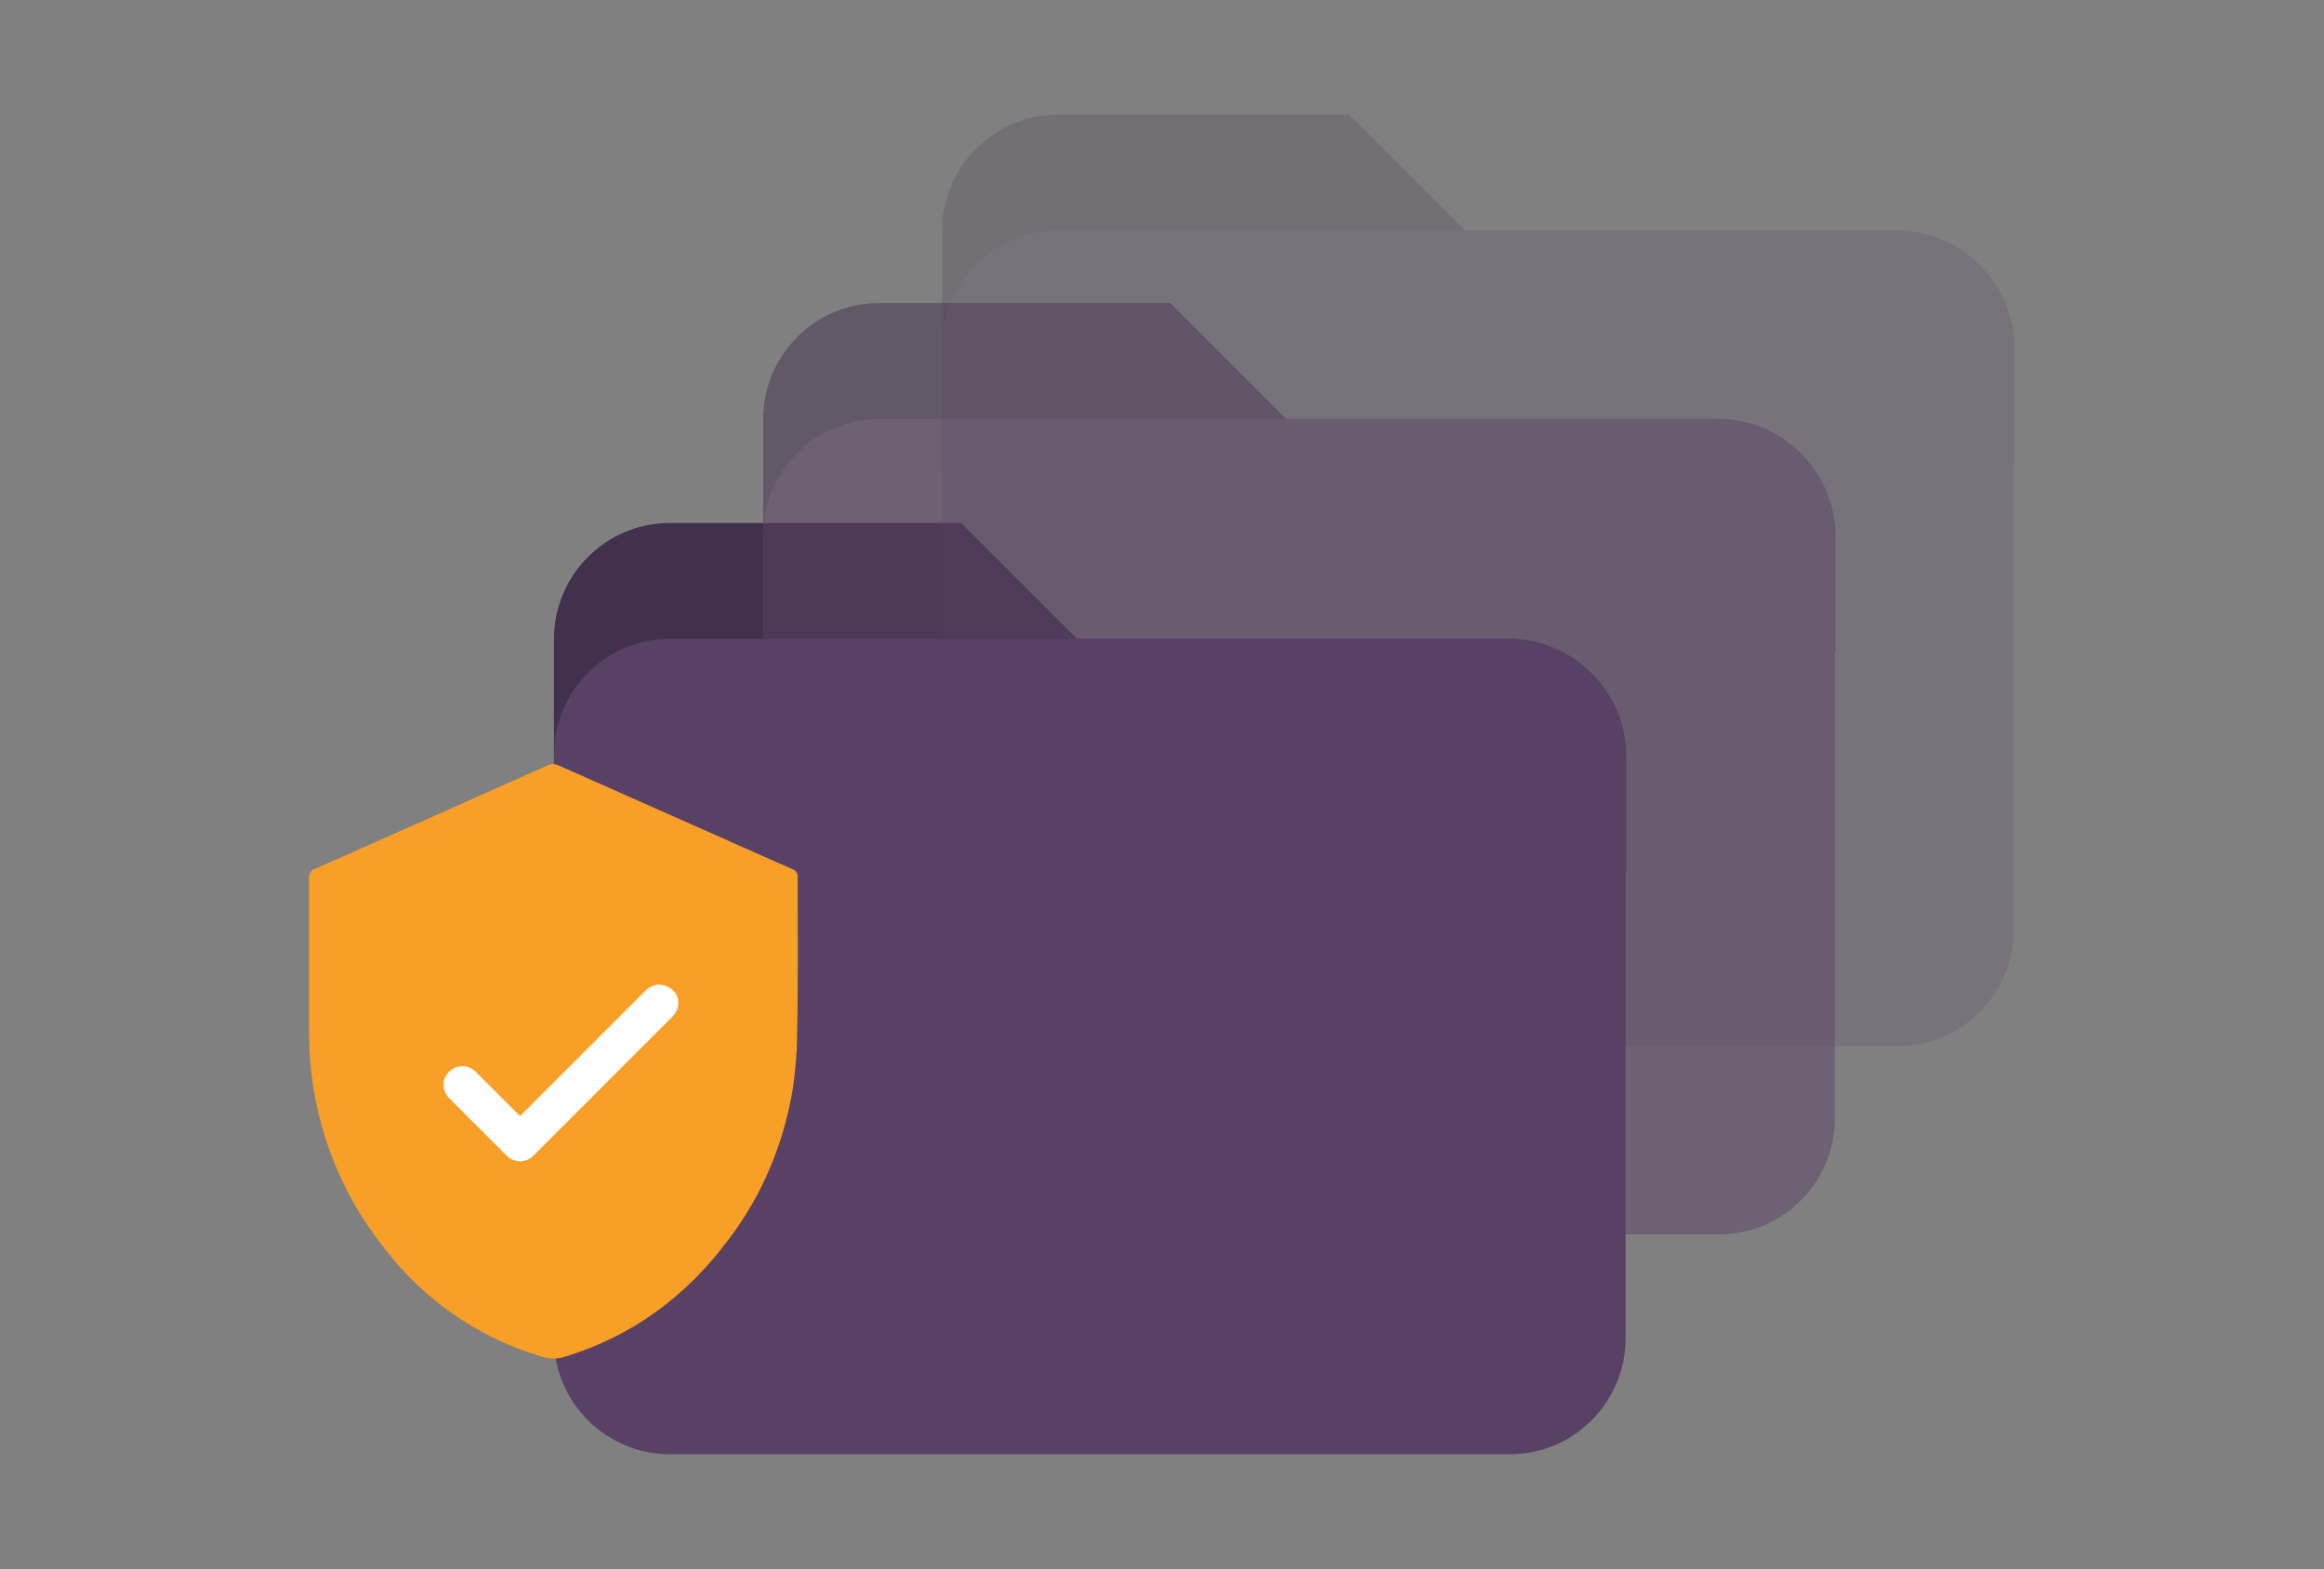 <?xml version="1.0" encoding="utf-8"?>
<!-- Generator: Adobe Illustrator 25.1.0, SVG Export Plug-In . SVG Version: 6.00 Build 0)  -->
<svg version="1.1" id="Layer_1" xmlns="http://www.w3.org/2000/svg" xmlns:xlink="http://www.w3.org/1999/xlink" x="0px" y="0px"
	 viewBox="0 0 391 264" style="enable-background:new 0 0 391 264;" xml:space="preserve">
<rect x="0" y="0" width="391" height="264" fill="#808080" stroke="none"/>
<g>
	<g>
		<g id="surface1_3_">
			<path style="fill:#42314C;" d="M253.8,107.5h-72.6l-19.5-19.5h-49c-10.9,0-19.5,8.9-19.5,19.5v39.3h180.4v-19.5
				C273.6,116.4,264.7,107.5,253.8,107.5z"/>
			<path style="fill:#594165;" d="M253.8,107.5H112.7c-10.9,0-19.5,8.9-19.5,19.5v98.2c0,10.9,8.9,19.5,19.5,19.5h141.3
				c10.9,0,19.5-8.9,19.5-19.5v-97.9C273.6,116.4,264.7,107.5,253.8,107.5z"/>
		</g>
	</g>
	<g style="opacity:0.5;">
		<g id="surface1_5_">
			<path style="fill:#42314C;" d="M289,70.5h-72.6l-19.5-19.5h-49c-10.9,0-19.5,8.9-19.5,19.5v39.3h180.4V90.3
				C308.8,79.4,299.9,70.5,289,70.5z"/>
			<path style="fill:#594165;" d="M289,70.5H147.9c-10.9,0-19.5,8.9-19.5,19.5v98.2c0,10.9,8.9,19.5,19.5,19.5h141.3
				c10.9,0,19.5-8.9,19.5-19.5V90.3C308.8,79.4,299.9,70.5,289,70.5z"/>
		</g>
	</g>
	<g style="opacity:0.2;">
		<g id="surface1_14_">
			<path style="fill:#42314C;" d="M319.1,38.8h-72.6L227,19.3h-49c-10.9,0-19.5,8.9-19.5,19.5v39.3h180.4V58.6
				C338.9,47.8,330,38.8,319.1,38.8z"/>
			<path style="fill:#594165;" d="M319.1,38.8H178c-10.9,0-19.5,8.9-19.5,19.5v98.2c0,10.9,8.9,19.5,19.5,19.5h141.3
				c10.9,0,19.5-8.9,19.5-19.5V58.6C338.9,47.8,330,38.8,319.1,38.8z"/>
		</g>
	</g>
	<path style="fill:#F89F27;" d="M134.2,147.7c0.1-0.7-0.3-1.3-1-1.5c-13.1-5.8-26.1-11.6-39.2-17.4c-0.6-0.3-1.3-0.3-1.9,0
		c-13,5.8-26,11.6-39.1,17.4c-0.7,0.2-1.1,0.9-1,1.7c0,4.8,0,9.6,0,14.4v11.5c0,13.1,4.4,25.8,12.5,36c6.7,8.9,16,15.3,26.7,18.5
		c1.2,0.4,2.6,0.4,3.8,0c11.5-3.5,20.6-10.3,27.7-19.9c5.6-7.4,9.2-16.1,10.7-25.3c0.4-2.9,0.7-5.8,0.7-8.7
		C134.3,165.5,134.2,156.6,134.2,147.7z"/>
	<path style="fill:#FFFFFF;" d="M113.3,166.7c-0.7-0.7-1.7-1.1-2.8-1c-0.7,0.1-1.3,0.4-1.8,0.9l-21.2,21.2l-7.4-7.4
		c-0.6-0.6-1.4-1-2.2-1l-0.1,0c-0.8,0-1.6,0.3-2.2,0.9c-1.3,1.2-1.3,3.2,0,4.5l9.7,9.7c0.6,0.6,1.4,0.9,2.2,0.9
		c0.8,0,1.6-0.3,2.2-0.9l23.4-23.4c0.6-0.6,1-1.4,1-2.2C114.2,168.1,113.9,167.3,113.3,166.7z"/>
</g>
</svg>

